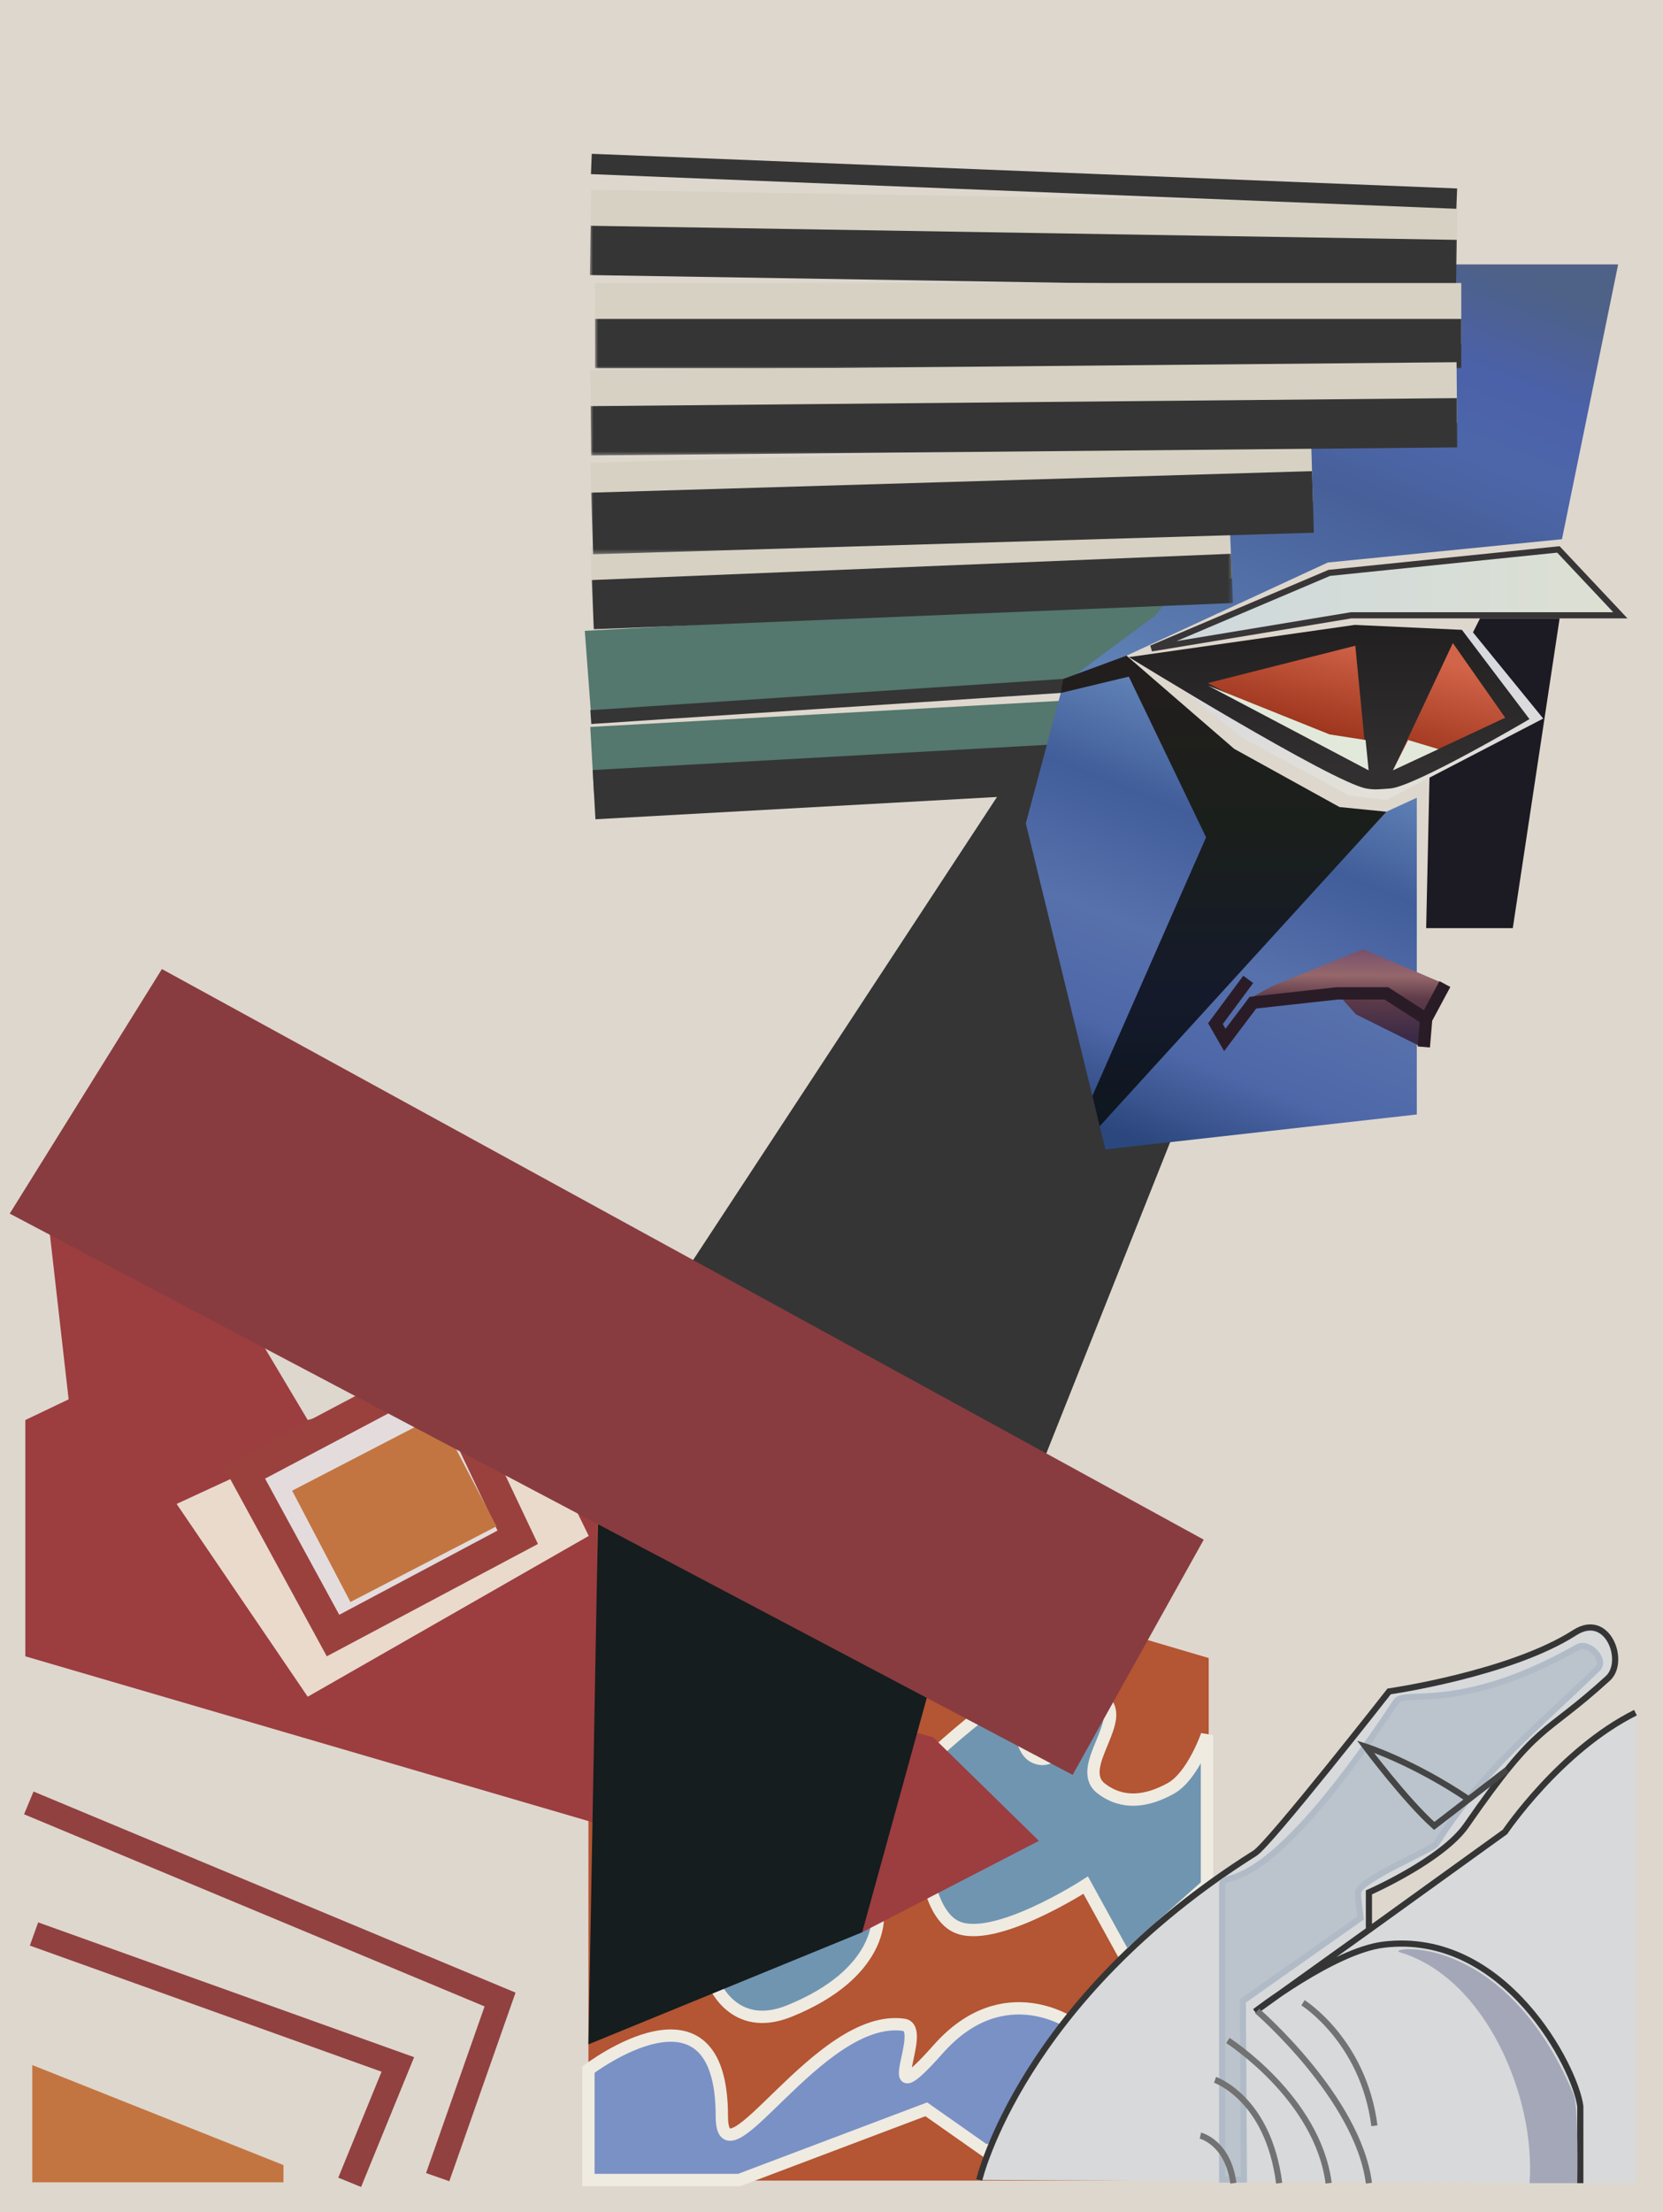 <svg width="270" height="359" viewBox="0 0 270 359" fill="none" xmlns="http://www.w3.org/2000/svg">
<rect width="270" height="359" fill="#DED7CD"/>
<path d="M95.536 239.419L196.243 269.088V353.896H95.536V239.419Z" fill="#B45533"/>
<path d="M128.167 326.373C118.961 330.104 115.79 321.614 115.79 321.614C115.79 321.614 149.827 283.549 163.049 275.712C166.74 273.523 164.125 283.635 168.112 285.228C173.884 287.533 173.522 272.441 178.802 275.712C183.652 278.715 174.274 286.801 178.802 290.266C182.285 292.932 186.209 292.382 190.054 290.266C193.654 288.285 195.961 281.589 195.961 281.589V305.94L182.74 317.696L176.27 305.94C176.27 305.94 161.247 315.668 155.172 312.658C151.946 311.06 150.953 305.94 150.953 305.94L142.514 310.978C142.514 310.978 143.357 320.215 128.167 326.373Z" fill="#7095B1" stroke="#EFEBE1" stroke-width="2"/>
<path d="M11.144 227.103L7.769 197.434H30.273L49.965 230.462L62.061 227.103L59.529 217.867L96.942 237.739V266.849L151.516 281.963L168.675 298.757L139.982 313.591L96.942 295.958L4.112 268.808V230.462L11.144 227.103Z" fill="#9C3D3F"/>
<path d="M28.675 244.077L81.177 219.82L95.587 249.27L49.96 275.367L28.675 244.077Z" fill="#E9DACC"/>
<path d="M54.069 265.439L39.632 238.944L71.146 222.28L84.056 249.489L54.069 265.439Z" fill="#E4DCDC" stroke="#9A413E" stroke-width="5"/>
<path d="M95.536 353.802V335.889C95.536 335.889 117.196 319.375 117.196 343.446C117.196 355.613 132.949 326.653 146.733 328.612C150.828 329.194 141.67 344.566 152.359 332.53C163.049 320.495 174.301 328.612 174.301 328.612L167.55 347.365L159.954 349.044L150.39 342.327L120.009 353.802H95.536Z" fill="#7991C5" stroke="#EFEBE1" stroke-width="2"/>
<rect width="26.707" height="20.396" transform="matrix(0.888 -0.46 0.464 0.886 47.43 241.925)" fill="#C37541"/>
<path d="M5.237 335.143L46.026 351.377L46.026 354.176L5.237 354.176L5.237 335.143Z" fill="#C37541"/>
<path d="M95.536 331.785L97.224 239.419L152.641 267.689L139.982 313.591L95.536 331.785Z" fill="#151D1E"/>
<path d="M4.674 292.599L81.189 324.507L71.062 353.336" stroke="#914140" stroke-width="4"/>
<path d="M5.518 313.871L64.592 335.045L56.773 354.176" stroke="#914140" stroke-width="4"/>
<path d="M94.944 102.381L192.26 97.039L175.24 110.431L95.936 115.578L94.944 102.381Z" fill="#54776E"/>
<mask id="path-13-outside-1_229_6360" maskUnits="userSpaceOnUse" x="95.834" y="113.709" width="77.779" height="20.244" fill="black">
<rect fill="white" x="95.834" y="113.709" width="77.779" height="20.244"/>
<path d="M95.834 117.978L172.497 113.721L173.114 124.711L96.451 128.968L95.834 117.978Z"/>
</mask>
<path d="M95.834 117.978L172.497 113.721L173.114 124.711L96.451 128.968L95.834 117.978Z" fill="#54776E"/>
<path d="M172.89 120.717L96.226 124.974L96.675 132.961L173.338 128.705L172.89 120.717Z" fill="#353535" mask="url(#path-13-outside-1_229_6360)"/>
<path d="M110.672 207.331L164.268 125.688L211.782 130.601L168.449 239.459L110.672 207.331Z" fill="#353535"/>
<path d="M26.287 157.272L195.437 249.877L174.151 288.053L1.58 196.96L26.287 157.272Z" fill="#883C40"/>
<rect width="77.156" height="2.242" transform="matrix(0.998 -0.066 0.066 0.998 95.848 115.26)" fill="#353535"/>
<path d="M262.717 42.91L253.594 87.512L215.583 91.291L182.893 106.411L211.782 131.735L220.524 132.869L225.086 131.735L230.027 129.467V180.872L179.472 186.542L166.548 133.625L172.63 110.946L187.455 99.985L236.109 42.91H262.717Z" fill="url(#paint0_linear_229_6360)"/>
<path d="M178.542 182.772L225.086 131.735L217.483 130.979L200.378 121.53L182.893 106.411L172.63 110.19L172.22 112.464L183.273 109.812L195.817 135.893L177.352 177.866L178.542 182.772Z" fill="url(#paint1_linear_229_6360)"/>
<path d="M234.588 159.706L221.284 154.036L206.46 160.084L203.039 161.974L217.103 161.218L220.144 164.619L230.787 169.911L231.548 165.375L234.588 159.706Z" fill="url(#paint2_linear_229_6360)"/>
<path d="M202.659 158.95L197.337 166.131L198.858 168.777L203.419 162.73L217.103 161.218H225.086L231.548 165.375M231.548 165.375L234.588 159.706M231.548 165.375L231.167 169.911" stroke="#2A1C26" stroke-width="2"/>
<path d="M253.214 100.363H240.29L232.308 116.238L231.548 150.634H245.612L253.214 100.363Z" fill="#1C1A22"/>
<path d="M188.595 109.057L237.249 102.253L239.15 102.631L250.553 116.616L225.086 129.845L219.004 129.089L201.519 119.64L188.595 109.057Z" fill="url(#paint3_linear_229_6360)"/>
<path d="M219.962 101.416L183.284 106.647C183.284 106.647 216.295 126.989 221.852 127.973C223.306 128.23 224.159 128.059 225.634 127.973C229.598 127.741 248.321 116.706 248.321 116.706L237.355 102.221L219.962 101.416Z" fill="url(#paint4_linear_229_6360)"/>
<path d="M220.044 104.8L196.095 110.858L221.975 124.705L220.044 104.8Z" fill="url(#paint5_linear_229_6360)"/>
<path d="M235.881 104.367L244.379 116.483L226.146 125.022L235.881 104.367Z" fill="url(#paint6_linear_229_6360)"/>
<path d="M222.208 125.022L196.095 111.252L215.861 119.19L221.715 120.104L222.208 125.022Z" fill="#E2E9DB"/>
<path d="M228.613 120.104L226.149 125.022L233.54 121.579L228.613 120.104Z" fill="#E2E9DB"/>
<path d="M219.384 99.863H219.343L219.302 99.87L186.95 105.231L215.82 92.975L253.019 89.168L263.08 99.863H219.384Z" fill="url(#paint7_linear_229_6360)" stroke="#383537"/>
<mask id="path-29-outside-2_229_6360" maskUnits="userSpaceOnUse" x="95.766" y="30.815" width="141.212" height="16.291" fill="black">
<rect fill="white" x="95.766" y="30.815" width="141.212" height="16.291"/>
<path d="M95.997 30.815L236.619 33.102L236.458 42.928L95.835 40.641L95.997 30.815Z"/>
</mask>
<path d="M95.997 30.815L236.619 33.102L236.458 42.928L95.835 40.641L95.997 30.815Z" fill="#D6D1C3"/>
<path d="M236.524 38.928L95.901 36.642L95.769 44.641L236.392 46.927L236.524 38.928Z" fill="#353535" mask="url(#path-29-outside-2_229_6360)"/>
<mask id="path-31-outside-3_229_6360" maskUnits="userSpaceOnUse" x="96.608" y="45.934" width="141" height="14" fill="black">
<rect fill="white" x="96.608" y="45.934" width="141" height="14"/>
<path d="M96.608 45.934H237.25V55.761H96.608V45.934Z"/>
</mask>
<path d="M96.608 45.934H237.25V55.761H96.608V45.934Z" fill="#D6D1C3"/>
<path d="M237.25 51.761H96.608V59.761H237.25V51.761Z" fill="#353535" mask="url(#path-31-outside-3_229_6360)"/>
<mask id="path-33-outside-4_229_6360" maskUnits="userSpaceOnUse" x="95.848" y="84.426" width="104.493" height="18.255" fill="black">
<rect fill="white" x="95.848" y="84.426" width="104.493" height="18.255"/>
<path d="M95.848 88.692L199.624 84.431L200.016 93.873L96.24 98.134L95.848 88.692Z"/>
</mask>
<path d="M95.848 88.692L199.624 84.431L200.016 93.873L96.24 98.134L95.848 88.692Z" fill="#D6D1C3"/>
<path d="M199.85 89.876L96.074 94.137L96.406 102.13L200.182 97.869L199.85 89.876Z" fill="#353535" mask="url(#path-33-outside-4_229_6360)"/>
<mask id="path-35-outside-5_229_6360" maskUnits="userSpaceOnUse" x="95.848" y="71.609" width="118.4" height="18.513" fill="black">
<rect fill="white" x="95.848" y="71.609" width="118.4" height="18.513"/>
<path d="M95.848 75.129L212.87 71.637L213.166 81.46L96.144 84.952L95.848 75.129Z"/>
</mask>
<path d="M95.848 75.129L212.87 71.637L213.166 81.46L96.144 84.952L95.848 75.129Z" fill="#D6D1C3"/>
<path d="M213.015 76.462L95.993 79.954L96.295 89.949L213.317 86.457L213.015 76.462Z" fill="#353535" mask="url(#path-35-outside-5_229_6360)"/>
<mask id="path-37-outside-6_229_6360" maskUnits="userSpaceOnUse" x="95.848" y="58.782" width="141.125" height="15.306" fill="black">
<rect fill="white" x="95.848" y="58.782" width="141.125" height="15.306"/>
<path d="M95.848 60.089L236.483 58.785L236.575 68.612L95.94 69.916L95.848 60.089Z"/>
</mask>
<path d="M95.848 60.089L236.483 58.785L236.575 68.612L95.94 69.916L95.848 60.089Z" fill="#D6D1C3"/>
<path d="M236.538 64.613L95.902 65.916L95.977 73.915L236.613 72.612L236.538 64.613Z" fill="#353535" mask="url(#path-37-outside-6_229_6360)"/>
<rect width="140.64" height="3.301" transform="matrix(0.999 0.04 -0.041 0.999 96.079 24.962)" fill="#353535"/>
<path d="M158.986 353.785C158.986 353.785 165.85 324.619 203.751 300.756C206.138 299.253 225.537 274.507 225.537 274.507C225.537 274.507 245.208 271.681 255.679 264.962C261.05 261.515 264.035 269.661 261.05 272.386C250.307 282.196 250.008 279.014 238.071 296.249C234.173 301.877 222.254 307.12 222.254 307.12V313.218L244.338 297.309C244.338 297.309 253.291 284.052 265.527 277.954V354.315H256.574L158.986 353.785Z" fill="#D7D9DB"/>
<path d="M207.781 323.588L203.751 326.475C203.751 326.475 205.352 325.234 207.781 323.588Z" fill="#D9D9D9"/>
<path d="M158.986 353.785C158.986 353.785 165.85 324.619 203.751 300.756C206.138 299.253 225.537 274.507 225.537 274.507C225.537 274.507 245.208 271.681 255.679 264.962C261.05 261.515 264.035 269.661 261.05 272.386C250.307 282.196 250.008 279.014 238.071 296.249C234.173 301.877 222.254 307.12 222.254 307.12V313.218M222.254 313.218L203.751 326.475C203.751 326.475 216.501 316.59 224.641 315.604C244.338 313.218 255.823 335.682 256.574 341.853V354.315M222.254 313.218L244.338 297.309C244.338 297.309 253.291 284.052 265.527 277.954" stroke="#353535"/>
<path d="M198.424 353.729C198.424 353.729 198.424 321.812 198.424 305.999C198.424 303.071 204.016 310.392 226.678 276.131C228.034 274.082 236.979 278.181 256.109 267.347C257.951 266.304 260.865 269.39 259.346 270.861C248.457 281.402 240.805 287.259 233.153 299.264C232.564 300.188 220.497 305.121 220.497 307.17C220.497 308.779 220.909 311.27 220.909 311.27L201.779 324.74L201.956 353.729H198.424Z" fill="#B0BBC7" fill-opacity="0.7" stroke="#B0BBC7"/>
<path d="M204.112 326.364C204.112 326.364 220.469 340.472 222.254 354.315M197.271 337.544C197.271 337.544 205.896 340.472 207.681 354.315M199.353 331.155C199.353 331.155 213.926 340.472 215.711 354.315M194.892 346.595C194.892 346.595 199.353 347.66 200.245 354.315M211.547 325.033C211.547 325.033 221.362 331.155 223.146 344.998" stroke="#727272"/>
<path d="M238.45 292.024C229.326 285.875 221.674 283.452 221.674 283.452C221.674 283.452 228.245 292.237 232.858 296.336L244.631 287.259" stroke="#454545"/>
<path d="M255.477 339.903C244.168 313.02 224.715 316.075 227.266 316.834C241.254 320.991 249.389 340.458 248.335 354.315H256.073C256.073 354.315 256.329 341.929 255.477 339.903Z" fill="#A3A7B7"/>
<defs>
<linearGradient id="paint0_linear_229_6360" x1="241.811" y1="43.288" x2="184.967" y2="185.252" gradientUnits="userSpaceOnUse">
<stop stop-color="#4E6187"/>
<stop offset="0.105" stop-color="#4B61A9"/>
<stop offset="0.193" stop-color="#4D66A9"/>
<stop offset="0.282" stop-color="#47609A"/>
<stop offset="0.548" stop-color="#5F81B5"/>
<stop offset="0.657" stop-color="#415D9A"/>
<stop offset="0.79" stop-color="#5771AC"/>
<stop offset="0.898" stop-color="#4E67A8"/>
<stop offset="1" stop-color="#2B477D"/>
</linearGradient>
<linearGradient id="paint1_linear_229_6360" x1="195.817" y1="106.411" x2="195.817" y2="183.518" gradientUnits="userSpaceOnUse">
<stop stop-color="#231E1E"/>
<stop offset="0.34" stop-color="#1B1F1B"/>
<stop offset="0.721" stop-color="#141A2B"/>
<stop offset="1" stop-color="#0E161E"/>
</linearGradient>
<linearGradient id="paint2_linear_229_6360" x1="220.714" y1="152.524" x2="220.526" y2="168.021" gradientUnits="userSpaceOnUse">
<stop stop-color="#6D486D"/>
<stop offset="0.374" stop-color="#95676B"/>
<stop offset="0.612" stop-color="#5E3B49"/>
<stop offset="1" stop-color="#3C2B47"/>
</linearGradient>
<linearGradient id="paint3_linear_229_6360" x1="214.062" y1="109.435" x2="214.814" y2="128.334" gradientUnits="userSpaceOnUse">
<stop stop-color="#D8D9DF"/>
<stop offset="1" stop-color="#E2E0D8"/>
</linearGradient>
<linearGradient id="paint4_linear_229_6360" x1="218.638" y1="101.014" x2="218.638" y2="127.973" gradientUnits="userSpaceOnUse">
<stop stop-color="#221F20"/>
<stop offset="0.881" stop-color="#312F30"/>
</linearGradient>
<linearGradient id="paint5_linear_229_6360" x1="224.679" y1="104.8" x2="219.414" y2="125.309" gradientUnits="userSpaceOnUse">
<stop stop-color="#D26449"/>
<stop offset="1" stop-color="#8D270F"/>
</linearGradient>
<linearGradient id="paint6_linear_229_6360" x1="224.679" y1="104.8" x2="219.414" y2="125.309" gradientUnits="userSpaceOnUse">
<stop stop-color="#D26449"/>
<stop offset="1" stop-color="#8D270F"/>
</linearGradient>
<linearGradient id="paint7_linear_229_6360" x1="182.513" y1="95.827" x2="263.097" y2="95.827" gradientUnits="userSpaceOnUse">
<stop stop-color="#CCD8DE"/>
<stop offset="1" stop-color="#DDE0D3"/>
</linearGradient>
</defs>
</svg>
